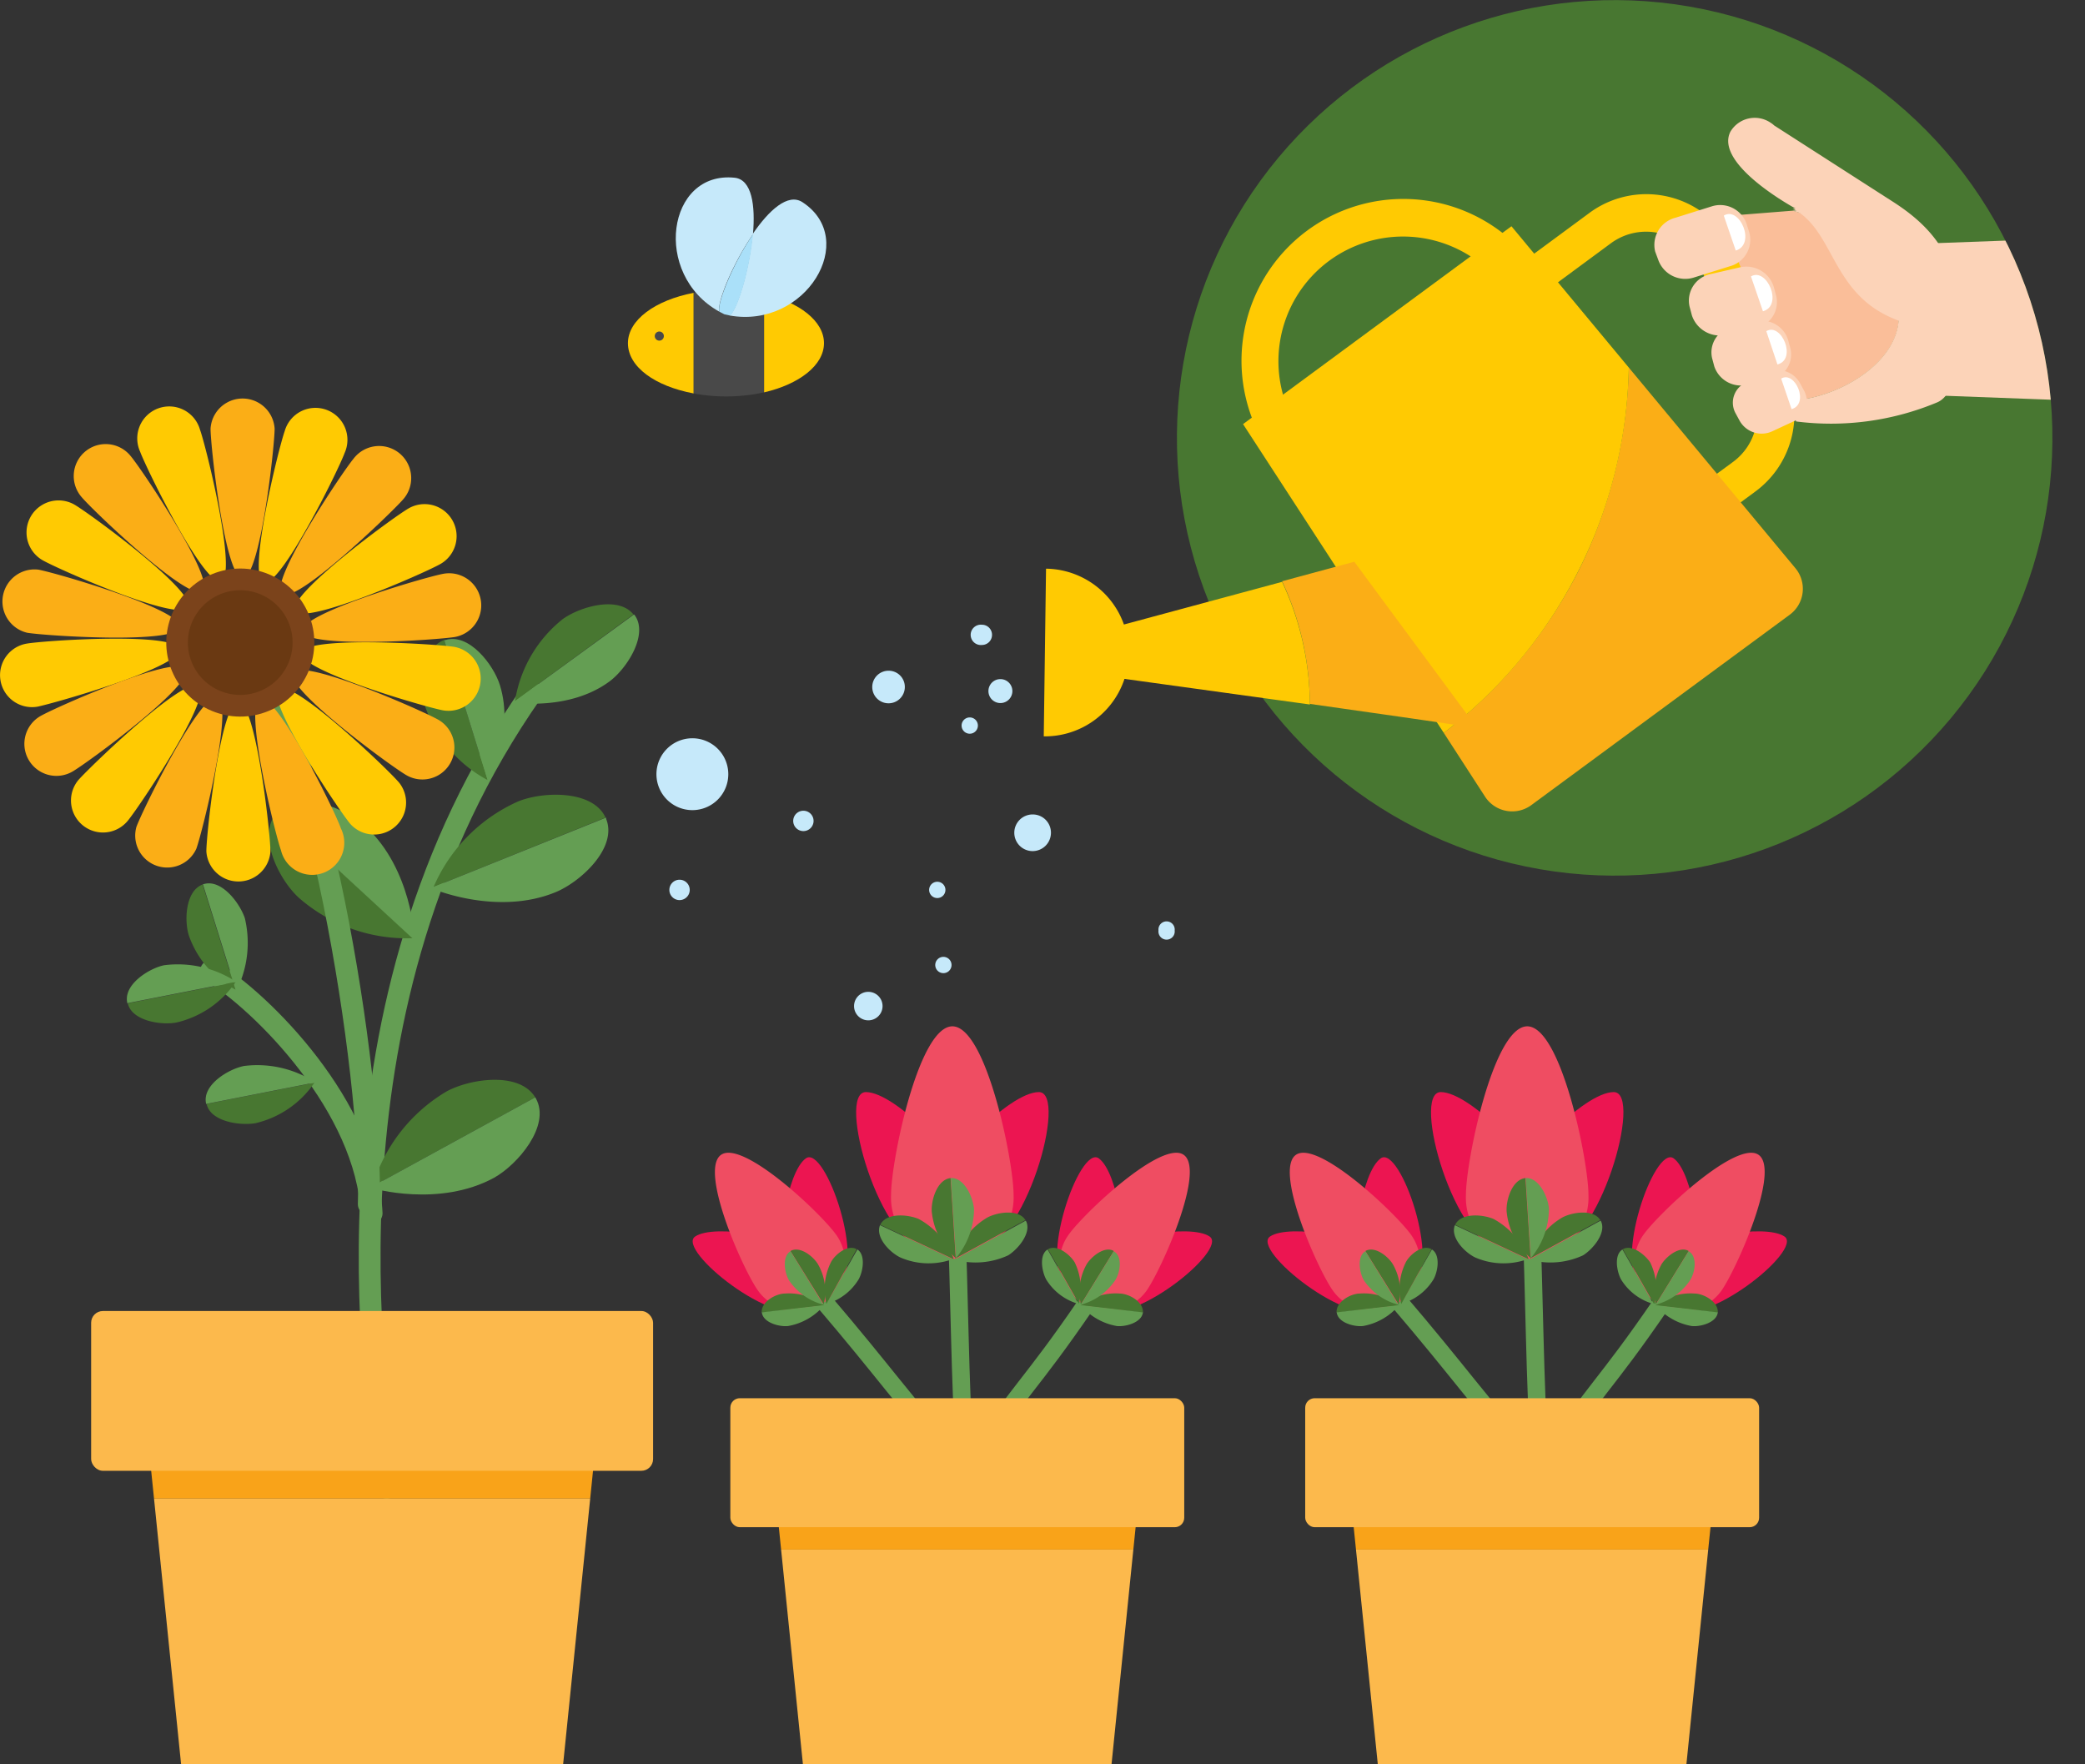 <svg id="Layer_1" data-name="Layer 1" xmlns="http://www.w3.org/2000/svg" xmlns:xlink="http://www.w3.org/1999/xlink" viewBox="0 0 174.09 147.29"><rect x="0" y="0" width="174.09" height="147.29" fill="#333333" stroke="none"/><defs><style>.cls-1{fill:#487731;}.cls-13,.cls-2{fill:none;stroke:#649e53;stroke-linecap:round;stroke-linejoin:round;}.cls-2{stroke-width:1.82px;}.cls-3{fill:#649e53;}.cls-4{fill:#ffca02;}.cls-5{fill:#fbae16;}.cls-6{fill:#7b431b;}.cls-7{fill:#6a3912;}.cls-8{fill:#f9a319;}.cls-9{fill:#fcb94c;}.cls-10{fill:#494949;}.cls-11{fill:#c6e9fa;}.cls-12{fill:#aae0f9;}.cls-13{stroke-width:1.47px;}.cls-14{fill:#ec1551;}.cls-15{fill:#ef4d62;}.cls-16{clip-path:url(#clip-path);}.cls-17{fill:#fabe99;}.cls-18{fill:#fcd3b8;}.cls-19{fill:#fff;}</style><clipPath id="clip-path"><circle class="cls-1" cx="134.81" cy="36.55" r="36.55" transform="translate(75.79 163.15) rotate(-80.17)"/></clipPath></defs><title>ilustra_new</title><path class="cls-2" d="M32.29,124.21c-1-8.83-6.14-40.32,12.1-66.38"/><path class="cls-2" d="M17.62,81.07c4.31,2.64,13,11.35,13.41,20.23"/><path class="cls-1" d="M37.28,91.13a13.77,13.77,0,0,0-6.18,7.93l13.59-7.44C43.36,89.44,39.24,90.06,37.28,91.13Z"/><path class="cls-3" d="M44.75,91.72l-.06-.1L31.1,99.06c0,.1,0,.15,0,.15s5.56,1.63,10.16-.88C43.21,97.24,46,94,44.75,91.72Z"/><path class="cls-1" d="M25,75a13.68,13.68,0,0,0,9.49,3.33L23.08,67.87C21.44,69.82,23.34,73.53,25,75Z"/><path class="cls-3" d="M23.15,67.78l-.07.09,11.39,10.5h.15s-.23-5.8-4.08-9.35C28.88,67.48,24.93,65.86,23.15,67.78Z"/><path class="cls-1" d="M43.27,66.91a13.78,13.78,0,0,0-7.07,7.15l14.36-5.8C49.5,65.94,45.34,66.07,43.27,66.91Z"/><path class="cls-3" d="M50.61,68.37a.54.54,0,0,0,0-.11L36.2,74.06l-.06.15s5.34,2.27,10.2.3C48.44,73.67,51.59,70.8,50.61,68.37Z"/><path class="cls-1" d="M35.55,59.13a10.91,10.91,0,0,0,5.17,6l-3.63-11.7C35.19,54.15,35,57.45,35.55,59.13Z"/><path class="cls-3" d="M37.18,53.44l-.09,0,3.63,11.7.11.06s2.14-4.06.91-8C41.21,55.5,39.16,52.82,37.18,53.44Z"/><path class="cls-1" d="M47,51.68a10.9,10.9,0,0,0-4,6.86l9.89-7.24C51.63,49.73,48.46,50.64,47,51.68Z"/><path class="cls-3" d="M53,51.37l-.06-.07L43,58.54a1.09,1.09,0,0,0,0,.12s4.53.7,7.87-1.75C52.31,55.86,54.17,53,53,51.37Z"/><path class="cls-1" d="M21.32,93.78a8.2,8.2,0,0,0,4.93-3.38l-9,1.77C17.57,93.64,20,94,21.32,93.78Z"/><path class="cls-3" d="M17.2,92.1s0,.05,0,.07l9-1.77.05-.08A8.88,8.88,0,0,0,20.38,89C19.06,89.26,16.9,90.58,17.2,92.1Z"/><path class="cls-1" d="M15.77,78.11a8.15,8.15,0,0,0,3.9,4.52l-2.75-8.78C15.49,74.37,15.37,76.84,15.77,78.11Z"/><path class="cls-3" d="M17,73.82l-.06,0,2.75,8.78.08.05a8.88,8.88,0,0,0,.67-6C20,75.36,18.47,73.36,17,73.82Z"/><path class="cls-1" d="M14.74,85.37A8.24,8.24,0,0,0,19.67,82l-9,1.77C11,85.23,13.44,85.62,14.74,85.37Z"/><path class="cls-3" d="M10.62,83.69s0,0,0,.07l9-1.77,0-.08a8.88,8.88,0,0,0-5.92-1.32C12.48,80.84,10.32,82.17,10.62,83.69Z"/><path class="cls-2" d="M19.79,53.49c6.55,5.86,11.38,36.71,11,47.05"/><path class="cls-4" d="M22.58,71.08a2.68,2.68,0,0,1-5.35,0c0-1.48,1.2-12.48,2.67-12.48S22.58,69.6,22.58,71.08Z"/><path class="cls-5" d="M28.46,69.16a2.68,2.68,0,1,1-5,1.83c-.5-1.39-3.14-12.13-1.75-12.64S28,67.77,28.46,69.16Z"/><path class="cls-4" d="M33.33,65.35a2.67,2.67,0,0,1-4.09,3.43c-.95-1.13-7.1-10.32-6-11.27S32.38,64.21,33.33,65.35Z"/><path class="cls-5" d="M36.61,60.1a2.67,2.67,0,1,1-2.68,4.62c-1.27-.73-10.2-7.27-9.46-8.55S35.33,59.36,36.61,60.1Z"/><path class="cls-4" d="M37.89,54A2.68,2.68,0,0,1,37,59.31c-1.45-.26-12.08-3.35-11.82-4.8S36.44,53.78,37.89,54Z"/><path class="cls-5" d="M37,47.91A2.68,2.68,0,0,1,38,53.18c-1.45.25-12.49,1-12.75-.47S35.57,48.17,37,47.91Z"/><path class="cls-4" d="M34.11,42.45a2.67,2.67,0,0,1,2.68,4.63c-1.28.74-11.41,5.2-12.14,3.92S32.83,43.19,34.11,42.45Z"/><path class="cls-5" d="M29.51,38.31a2.68,2.68,0,1,1,4.1,3.44c-1,1.13-8.94,8.79-10.07,7.84S28.56,39.45,29.51,38.31Z"/><path class="cls-4" d="M23.77,36a2.67,2.67,0,1,1,5,1.83c-.5,1.39-5.39,11.31-6.77,10.81S23.27,37.39,23.77,36Z"/><path class="cls-5" d="M17.58,35.79a2.68,2.68,0,0,1,5.35,0c0,1.48-1.2,12.48-2.67,12.48S17.58,37.27,17.58,35.79Z"/><path class="cls-4" d="M11.7,37.71a2.67,2.67,0,1,1,5-1.83c.51,1.39,3.15,12.13,1.76,12.64S12.21,39.1,11.7,37.71Z"/><path class="cls-5" d="M6.83,41.52a2.67,2.67,0,1,1,4.09-3.43c.95,1.13,7.11,10.32,6,11.27S7.78,42.65,6.83,41.52Z"/><path class="cls-4" d="M3.55,46.77a2.67,2.67,0,1,1,2.68-4.63c1.27.74,10.2,7.28,9.46,8.56S4.83,47.51,3.55,46.77Z"/><path class="cls-5" d="M2.27,52.83a2.68,2.68,0,0,1,.93-5.27c1.45.26,12.08,3.35,11.82,4.8S3.73,53.08,2.27,52.83Z"/><path class="cls-4" d="M3.14,59a2.67,2.67,0,1,1-.93-5.26c1.45-.26,12.49-1,12.75.47S4.59,58.7,3.14,59Z"/><path class="cls-5" d="M6.05,64.42a2.67,2.67,0,0,1-2.68-4.63c1.28-.74,11.41-5.21,12.14-3.93S7.33,63.68,6.05,64.42Z"/><path class="cls-4" d="M10.65,68.55a2.67,2.67,0,0,1-4.1-3.43c1-1.13,8.94-8.79,10.07-7.84S11.6,67.42,10.65,68.55Z"/><path class="cls-5" d="M16.39,70.87a2.67,2.67,0,0,1-5-1.83c.5-1.39,5.39-11.32,6.78-10.81S16.9,69.48,16.39,70.87Z"/><circle class="cls-6" cx="20.06" cy="53.65" r="6.18" transform="translate(-19 11.76) rotate(-22.5)"/><path class="cls-7" d="M24.43,53.65a4.37,4.37,0,1,1-4.37-4.37A4.37,4.37,0,0,1,24.43,53.65Z"/><polygon class="cls-8" points="50.47 113.39 11.66 113.39 12.86 125.12 49.28 125.12 50.47 113.39"/><rect class="cls-9" x="7.61" y="109.46" width="46.92" height="13.34" rx="0.98" ry="0.98"/><path class="cls-4" d="M52.43,28.65c0,2,2.29,3.6,5.49,4.2v-8.4C54.72,25.06,52.43,26.71,52.43,28.65Z"/><path class="cls-10" d="M60.62,24.21a14.58,14.58,0,0,0-2.7.24v8.4a14.84,14.84,0,0,0,5.87-.09V24.55A14.53,14.53,0,0,0,60.62,24.21Z"/><path class="cls-4" d="M68.8,28.65c0-1.84-2.07-3.43-5-4.1v8.21C66.73,32.08,68.8,30.5,68.8,28.65Z"/><path class="cls-10" d="M55.43,28.05a.38.38,0,1,1-.38-.37A.38.38,0,0,1,55.43,28.05Z"/><path class="cls-11" d="M62.87,19.56c.21-2.41-.09-4.56-1.52-4.72-5.65-.6-6.91,8.07-1.29,11.18C59.84,25.3,61.18,22,62.87,19.56Z"/><path class="cls-11" d="M67,16.88c-1.21-.79-2.81.68-4.17,2.68-.26,3-1.3,6.36-1.92,6.78C67.27,27.49,71.78,20,67,16.88Z"/><path class="cls-12" d="M62.87,19.56c-1.69,2.47-3,5.74-2.81,6.46l.42.22.47.1C61.57,25.92,62.61,22.55,62.87,19.56Z"/><polygon class="cls-9" points="12.86 125.12 15.12 147.29 47.02 147.29 49.28 125.12 12.86 125.12"/><path class="cls-13" d="M68.59,108.42c5.61,6.57,6.43,8.07,12,14.34"/><path class="cls-13" d="M79.8,100.25c.35,8.63.3,14.06.79,22.42"/><path class="cls-13" d="M90.73,108.83c-4.89,7.13-5.37,6.83-10,13.82"/><polygon class="cls-8" points="95.6 119.91 64.25 119.91 65.22 129.38 94.63 129.38 95.6 119.91"/><rect class="cls-9" x="60.98" y="116.74" width="37.9" height="10.77" rx="0.79" ry="0.79"/><polygon class="cls-9" points="65.22 129.38 67.04 147.29 92.81 147.29 94.63 129.38 65.22 129.38"/><path class="cls-14" d="M80.69,99.78c0,2.5-.68,4.53-3.18,4.53-4,0-7.72-13.13-5.21-13.13S80.69,97.27,80.69,99.78Z"/><path class="cls-14" d="M78.34,99.78c0,2.5.68,4.53,3.19,4.53,4,0,7.72-13.13,5.21-13.13S78.34,97.27,78.34,99.78Z"/><path class="cls-15" d="M84.63,99.76a5.12,5.12,0,1,1-10.23,0c0-2.82,2.29-14.07,5.12-14.07S84.63,96.94,84.63,99.76Z"/><path class="cls-1" d="M82.43,101.66a5.93,5.93,0,0,0-2.67,3.42l5.86-3.21C85.05,100.93,83.27,101.2,82.43,101.66Z"/><path class="cls-3" d="M85.65,101.91l0,0-5.86,3.21a.31.31,0,0,1,0,.07,6.48,6.48,0,0,0,4.39-.38C85,104.3,86.19,102.9,85.65,101.91Z"/><path class="cls-1" d="M77.8,101.17a5.91,5.91,0,0,0,2,3.87l-.43-6.68C78.25,98.48,77.73,100.21,77.8,101.17Z"/><path class="cls-3" d="M79.39,98.36h0l.43,6.68,0,0A6.46,6.46,0,0,0,81.33,101C81.27,100,80.52,98.29,79.39,98.36Z"/><path class="cls-3" d="M75.2,105a5.94,5.94,0,0,0,4.34.13l-6.06-2.84C73.06,103.32,74.33,104.6,75.2,105Z"/><path class="cls-1" d="M73.5,102.26l0,0,6.06,2.84.07,0a6.48,6.48,0,0,0-2.91-3.32C75.82,101.39,74,101.23,73.5,102.26Z"/><path class="cls-14" d="M93.23,106c-1.14,1.61-2.49,2.6-4.09,1.46-2.53-1.79,1-11.89,2.6-10.75S94.36,104.36,93.23,106Z"/><path class="cls-14" d="M91.72,104.9c-1.13,1.6-1.62,3.21,0,4.34,2.54,1.79,10.88-4.9,9.28-6S92.85,103.3,91.72,104.9Z"/><path class="cls-15" d="M95.75,107.74a4,4,0,1,1-6.54-4.63c1.28-1.81,7.83-8,9.64-6.68S97,105.93,95.75,107.74Z"/><path class="cls-1" d="M93.48,108a4.69,4.69,0,0,0-3.25,1l5.2.6C95.49,108.67,94.23,108,93.48,108Z"/><path class="cls-3" d="M95.43,109.57v0l-5.2-.6,0,0a5.09,5.09,0,0,0,3,1.74C93.92,110.8,95.33,110.45,95.43,109.57Z"/><path class="cls-1" d="M90.74,105.54a4.71,4.71,0,0,0-.49,3.37L93,104.45C92.25,104,91.14,104.9,90.74,105.54Z"/><path class="cls-3" d="M93,104.47l0,0-2.75,4.46a.18.18,0,0,1,0,0,5,5,0,0,0,2.84-2C93.5,106.35,93.79,104.93,93,104.47Z"/><path class="cls-3" d="M87.35,106.82a4.65,4.65,0,0,0,2.71,2.05l-2.59-4.55C86.74,104.78,87,106.17,87.35,106.82Z"/><path class="cls-1" d="M87.5,104.3l0,0,2.59,4.55,0,0a5.09,5.09,0,0,0-.35-3.44C89.38,104.79,88.28,103.86,87.5,104.3Z"/><path class="cls-14" d="M65.81,106c1.13,1.61,2.49,2.6,4.09,1.46,2.53-1.79-1-11.89-2.61-10.75S64.68,104.36,65.81,106Z"/><path class="cls-14" d="M67.31,104.9c1.14,1.6,1.62,3.21,0,4.34-2.53,1.79-10.88-4.9-9.27-6S66.18,103.3,67.31,104.9Z"/><path class="cls-15" d="M63.28,107.74a4,4,0,1,0,6.55-4.63c-1.28-1.81-7.83-8-9.64-6.68S62,105.93,63.28,107.74Z"/><path class="cls-1" d="M65.55,108a4.72,4.72,0,0,1,3.26,1l-5.21.6C63.54,108.67,64.8,108,65.55,108Z"/><path class="cls-3" d="M63.61,109.57a.08.08,0,0,0,0,0l5.21-.6,0,0a5.09,5.09,0,0,1-3,1.74C65.11,110.8,63.71,110.45,63.61,109.57Z"/><path class="cls-1" d="M68.29,105.54a4.6,4.6,0,0,1,.49,3.37L66,104.45C66.79,104,67.9,104.9,68.29,105.54Z"/><path class="cls-3" d="M66,104.47l0,0,2.74,4.46a.12.12,0,0,1,0,0,5,5,0,0,1-2.84-2C65.53,106.35,65.25,104.93,66,104.47Z"/><path class="cls-3" d="M71.69,106.82A4.64,4.64,0,0,1,69,108.87l2.59-4.55C72.29,104.78,72.06,106.17,71.69,106.82Z"/><path class="cls-1" d="M71.53,104.3l0,0L69,108.87l0,0a5.06,5.06,0,0,1,.36-3.44C69.66,104.79,70.76,103.86,71.53,104.3Z"/><path class="cls-13" d="M116.59,108.42c5.61,6.57,6.43,8.07,12,14.34"/><path class="cls-13" d="M127.8,100.25c.35,8.63.3,14.06.79,22.42"/><path class="cls-13" d="M138.73,108.83c-4.89,7.13-5.37,6.83-10,13.82"/><polygon class="cls-8" points="143.6 119.91 112.25 119.91 113.22 129.38 142.63 129.38 143.6 119.91"/><rect class="cls-9" x="108.98" y="116.74" width="37.9" height="10.77" rx="0.79" ry="0.79"/><polygon class="cls-9" points="113.22 129.38 115.04 147.29 140.81 147.29 142.63 129.38 113.22 129.38"/><path class="cls-14" d="M128.69,99.78c0,2.5-.68,4.53-3.18,4.53-4,0-7.72-13.13-5.21-13.13S128.69,97.27,128.69,99.78Z"/><path class="cls-14" d="M126.34,99.78c0,2.5.68,4.53,3.19,4.53,3.95,0,7.72-13.13,5.21-13.13S126.34,97.27,126.34,99.78Z"/><path class="cls-15" d="M132.63,99.76a5.12,5.12,0,1,1-10.23,0c0-2.82,2.29-14.07,5.12-14.07S132.63,96.94,132.63,99.76Z"/><path class="cls-1" d="M130.43,101.66a5.93,5.93,0,0,0-2.67,3.42l5.86-3.21C133.05,100.93,131.27,101.2,130.43,101.66Z"/><path class="cls-3" d="M133.65,101.91l0,0-5.86,3.21a.31.31,0,0,1,0,.07,6.48,6.48,0,0,0,4.39-.38C133,104.3,134.19,102.9,133.65,101.91Z"/><path class="cls-1" d="M125.8,101.17a5.91,5.91,0,0,0,2,3.87l-.43-6.68C126.25,98.48,125.73,100.21,125.8,101.17Z"/><path class="cls-3" d="M127.39,98.36h0l.43,6.68,0,0a6.46,6.46,0,0,0,1.51-4.13C129.27,100,128.52,98.29,127.39,98.36Z"/><path class="cls-3" d="M123.2,105a5.94,5.94,0,0,0,4.34.13l-6.06-2.84C121.06,103.32,122.33,104.6,123.2,105Z"/><path class="cls-1" d="M121.5,102.26l0,0,6.06,2.84.07,0a6.48,6.48,0,0,0-2.91-3.32C123.82,101.39,122,101.23,121.5,102.26Z"/><path class="cls-14" d="M141.23,106c-1.14,1.61-2.49,2.6-4.09,1.46-2.53-1.79,1-11.89,2.6-10.75S142.36,104.36,141.23,106Z"/><path class="cls-14" d="M139.72,104.9c-1.13,1.6-1.62,3.21,0,4.34,2.54,1.79,10.88-4.9,9.28-6S140.85,103.3,139.72,104.9Z"/><path class="cls-15" d="M143.75,107.74a4,4,0,1,1-6.54-4.63c1.28-1.81,7.83-8,9.64-6.68S145,105.93,143.75,107.74Z"/><path class="cls-1" d="M141.48,108a4.69,4.69,0,0,0-3.25,1l5.2.6C143.49,108.67,142.23,108,141.48,108Z"/><path class="cls-3" d="M143.43,109.57v0l-5.2-.6,0,0a5.09,5.09,0,0,0,3,1.74C141.92,110.8,143.33,110.45,143.43,109.57Z"/><path class="cls-1" d="M138.74,105.54a4.71,4.71,0,0,0-.49,3.37l2.75-4.46C140.25,104,139.14,104.9,138.74,105.54Z"/><path class="cls-3" d="M141,104.47l0,0-2.75,4.46a.18.18,0,0,1,0,0,5,5,0,0,0,2.84-2C141.5,106.35,141.79,104.93,141,104.47Z"/><path class="cls-3" d="M135.35,106.82a4.65,4.65,0,0,0,2.71,2.05l-2.59-4.55C134.74,104.78,135,106.17,135.35,106.82Z"/><path class="cls-1" d="M135.5,104.3l0,0,2.59,4.55.05,0a5.09,5.09,0,0,0-.35-3.44C137.38,104.79,136.28,103.86,135.5,104.3Z"/><path class="cls-14" d="M113.81,106c1.13,1.61,2.49,2.6,4.09,1.46,2.53-1.79-1-11.89-2.61-10.75S112.68,104.36,113.81,106Z"/><path class="cls-14" d="M115.31,104.9c1.14,1.6,1.62,3.21,0,4.34-2.53,1.79-10.88-4.9-9.27-6S114.18,103.3,115.31,104.9Z"/><path class="cls-15" d="M111.28,107.74a4,4,0,1,0,6.55-4.63c-1.28-1.81-7.83-8-9.64-6.68S110,105.93,111.28,107.74Z"/><path class="cls-1" d="M113.55,108a4.72,4.72,0,0,1,3.26,1l-5.21.6C111.54,108.67,112.8,108,113.55,108Z"/><path class="cls-3" d="M111.61,109.57a.08.08,0,0,0,0,0l5.21-.6,0,0a5.09,5.09,0,0,1-3,1.74C113.11,110.8,111.71,110.45,111.61,109.57Z"/><path class="cls-1" d="M116.29,105.54a4.6,4.6,0,0,1,.49,3.37L114,104.45C114.79,104,115.9,104.9,116.29,105.54Z"/><path class="cls-3" d="M114,104.47l0,0,2.74,4.46a.12.12,0,0,1,0,0,5,5,0,0,1-2.84-2C113.53,106.35,113.25,104.93,114,104.47Z"/><path class="cls-3" d="M119.69,106.82a4.64,4.64,0,0,1-2.72,2.05l2.59-4.55C120.29,104.78,120.06,106.17,119.69,106.82Z"/><path class="cls-1" d="M119.53,104.3l0,0L117,108.87l0,0a5.06,5.06,0,0,1,.36-3.44C117.66,104.79,118.76,103.86,119.53,104.3Z"/><path class="cls-11" d="M82.83,53a.84.84,0,0,1-.84.85.85.85,0,1,1,0-1.69A.84.84,0,0,1,82.83,53Z"/><path class="cls-11" d="M84.53,57.7a1,1,0,1,1-1-1A1,1,0,0,1,84.53,57.7Z"/><path class="cls-11" d="M75.55,57.36A1.36,1.36,0,1,1,74.19,56,1.35,1.35,0,0,1,75.55,57.36Z"/><path class="cls-11" d="M81.65,60.58A.68.68,0,1,1,81,59.9.68.68,0,0,1,81.65,60.58Z"/><path class="cls-11" d="M87.75,69.56A1.53,1.53,0,1,1,86.22,68,1.52,1.52,0,0,1,87.75,69.56Z"/><path class="cls-11" d="M60.81,64.64a3,3,0,1,1-3.05-3A3,3,0,0,1,60.81,64.64Z"/><path class="cls-11" d="M67.93,68.54a.85.85,0,1,1-.85-.85A.85.85,0,0,1,67.93,68.54Z"/><path class="cls-11" d="M57.59,74.3a.85.85,0,0,1-1.7,0,.85.85,0,0,1,1.7,0Z"/><path class="cls-11" d="M73.69,84a1.19,1.19,0,0,1-2.38,0,1.19,1.19,0,1,1,2.38,0Z"/><path class="cls-11" d="M79.45,80.57a.68.68,0,1,1-.68-.68A.68.68,0,0,1,79.45,80.57Z"/><path class="cls-11" d="M78.94,74.3a.68.68,0,1,1-.68-.68A.68.68,0,0,1,78.94,74.3Z"/><path class="cls-11" d="M98.08,77.69a.68.68,0,1,1-1.35,0,.68.68,0,1,1,1.35,0Z"/><circle class="cls-1" cx="134.81" cy="36.55" r="36.55" transform="translate(75.79 163.15) rotate(-80.17)"/><g class="cls-16"><path class="cls-17" d="M157.89,23.91a13.56,13.56,0,0,0-8.2-6.32l-8.58.68,8,15.17C153.41,33.58,160.82,29.42,157.89,23.91Z"/><path class="cls-18" d="M163.26,26.94l-8.59-9.75-5,.4a13.56,13.56,0,0,1,8.2,6.32c2.93,5.51-4.48,9.67-8.81,9.53l.92,1.75a23,23,0,0,0,11.78-1.6C164,32.62,163.26,26.94,163.26,26.94Z"/><path class="cls-4" d="M146.55,41.05l-3.13,2.31-1.84-2.5,3.13-2.3a4.94,4.94,0,0,0,1.62-5.89L142,22.36a4.95,4.95,0,0,0-7.48-2.06l-7.47,5.51-1.84-2.5,7.47-5.51a8,8,0,0,1,12.18,3.36l4.33,10.31A8,8,0,0,1,146.55,41.05Z"/><path class="cls-4" d="M125.18,41a13.51,13.51,0,1,1,2.87-18.89A13.53,13.53,0,0,1,125.18,41ZM111,21.76A10.41,10.41,0,1,0,125.55,24,10.42,10.42,0,0,0,111,21.76Z"/><path class="cls-5" d="M131.73,47.8a39.84,39.84,0,0,1-11.18,13.39L124,66.52a2.7,2.7,0,0,0,3.86.7l21.57-15.89a2.69,2.69,0,0,0,.48-3.89L136,30.69A39.79,39.79,0,0,1,131.73,47.8Z"/><path class="cls-4" d="M136,30.69l-9.8-11.8L103.79,35.41l16.76,25.78A39.26,39.26,0,0,0,136,30.69Z"/><path class="cls-18" d="M144.47,22.22l-3,.94a2.39,2.39,0,0,1-3-1.43L138.2,21a2.34,2.34,0,0,1,1.69-2.82l3-.94a2.33,2.33,0,0,1,2.94,1.44l.23.73A2.29,2.29,0,0,1,144.47,22.22Z"/><path class="cls-18" d="M147.85,31.66l-1.89.45a2.35,2.35,0,0,1-2.82-1.51l-.19-.71a2.16,2.16,0,0,1,1.7-2.59l1.89-.45a2.29,2.29,0,0,1,2.76,1.53l.19.71A2.1,2.1,0,0,1,147.85,31.66Z"/><path class="cls-18" d="M146.62,27.39l-2.35.53a2.46,2.46,0,0,1-3-1.58l-.2-.75a2.26,2.26,0,0,1,1.78-2.71l2.35-.54a2.4,2.4,0,0,1,2.9,1.6l.2.74A2.22,2.22,0,0,1,146.62,27.39Z"/><path class="cls-18" d="M149.74,35.19,148,36a2.11,2.11,0,0,1-2.73-.84l-.37-.68a1.84,1.84,0,0,1,.9-2.55l1.74-.82a2.11,2.11,0,0,1,2.73.84l.37.68A1.84,1.84,0,0,1,149.74,35.19Z"/><path class="cls-18" d="M158.11,16.88l0,0-.78-.5h0l-9.2-5.91h0a1.39,1.39,0,0,0-.27-.21,2.36,2.36,0,0,0-3.38.74c-1.37,2.74,5.44,6.41,5.44,6.41h-.24c3.45,1.8,3.19,6.81,8.12,9.06,2.86,1.3,6.45,1.69,6.09,0C163.37,21.63,161.53,19.09,158.11,16.88Z"/><polygon class="cls-18" points="161.15 20.32 173.63 19.86 174.09 33.48 162.05 33.03 161.15 20.32"/><path class="cls-19" d="M143.93,18l1,2.92C146.65,20.39,145.25,17.18,143.93,18Z"/><path class="cls-19" d="M146.2,23.08l1,2.91C148.92,25.5,147.52,22.29,146.2,23.08Z"/><path class="cls-19" d="M147.48,27.65l.93,2.78C150.07,30,148.74,26.9,147.48,27.65Z"/><path class="cls-19" d="M148.72,31.61l.87,2.55C151.11,33.73,149.88,30.91,148.72,31.61Z"/></g><path class="cls-5" d="M107.05,48.53a24.48,24.48,0,0,1,2.32,10.24c7,1,13.48,1.91,14,2.06L113.08,46.9Z"/><path class="cls-4" d="M90.66,53l.11,3.25,18.6,2.57a24.48,24.48,0,0,0-2.32-10.24Z"/><path class="cls-4" d="M87.15,61.48a7,7,0,0,0,.19-14Z"/></svg>